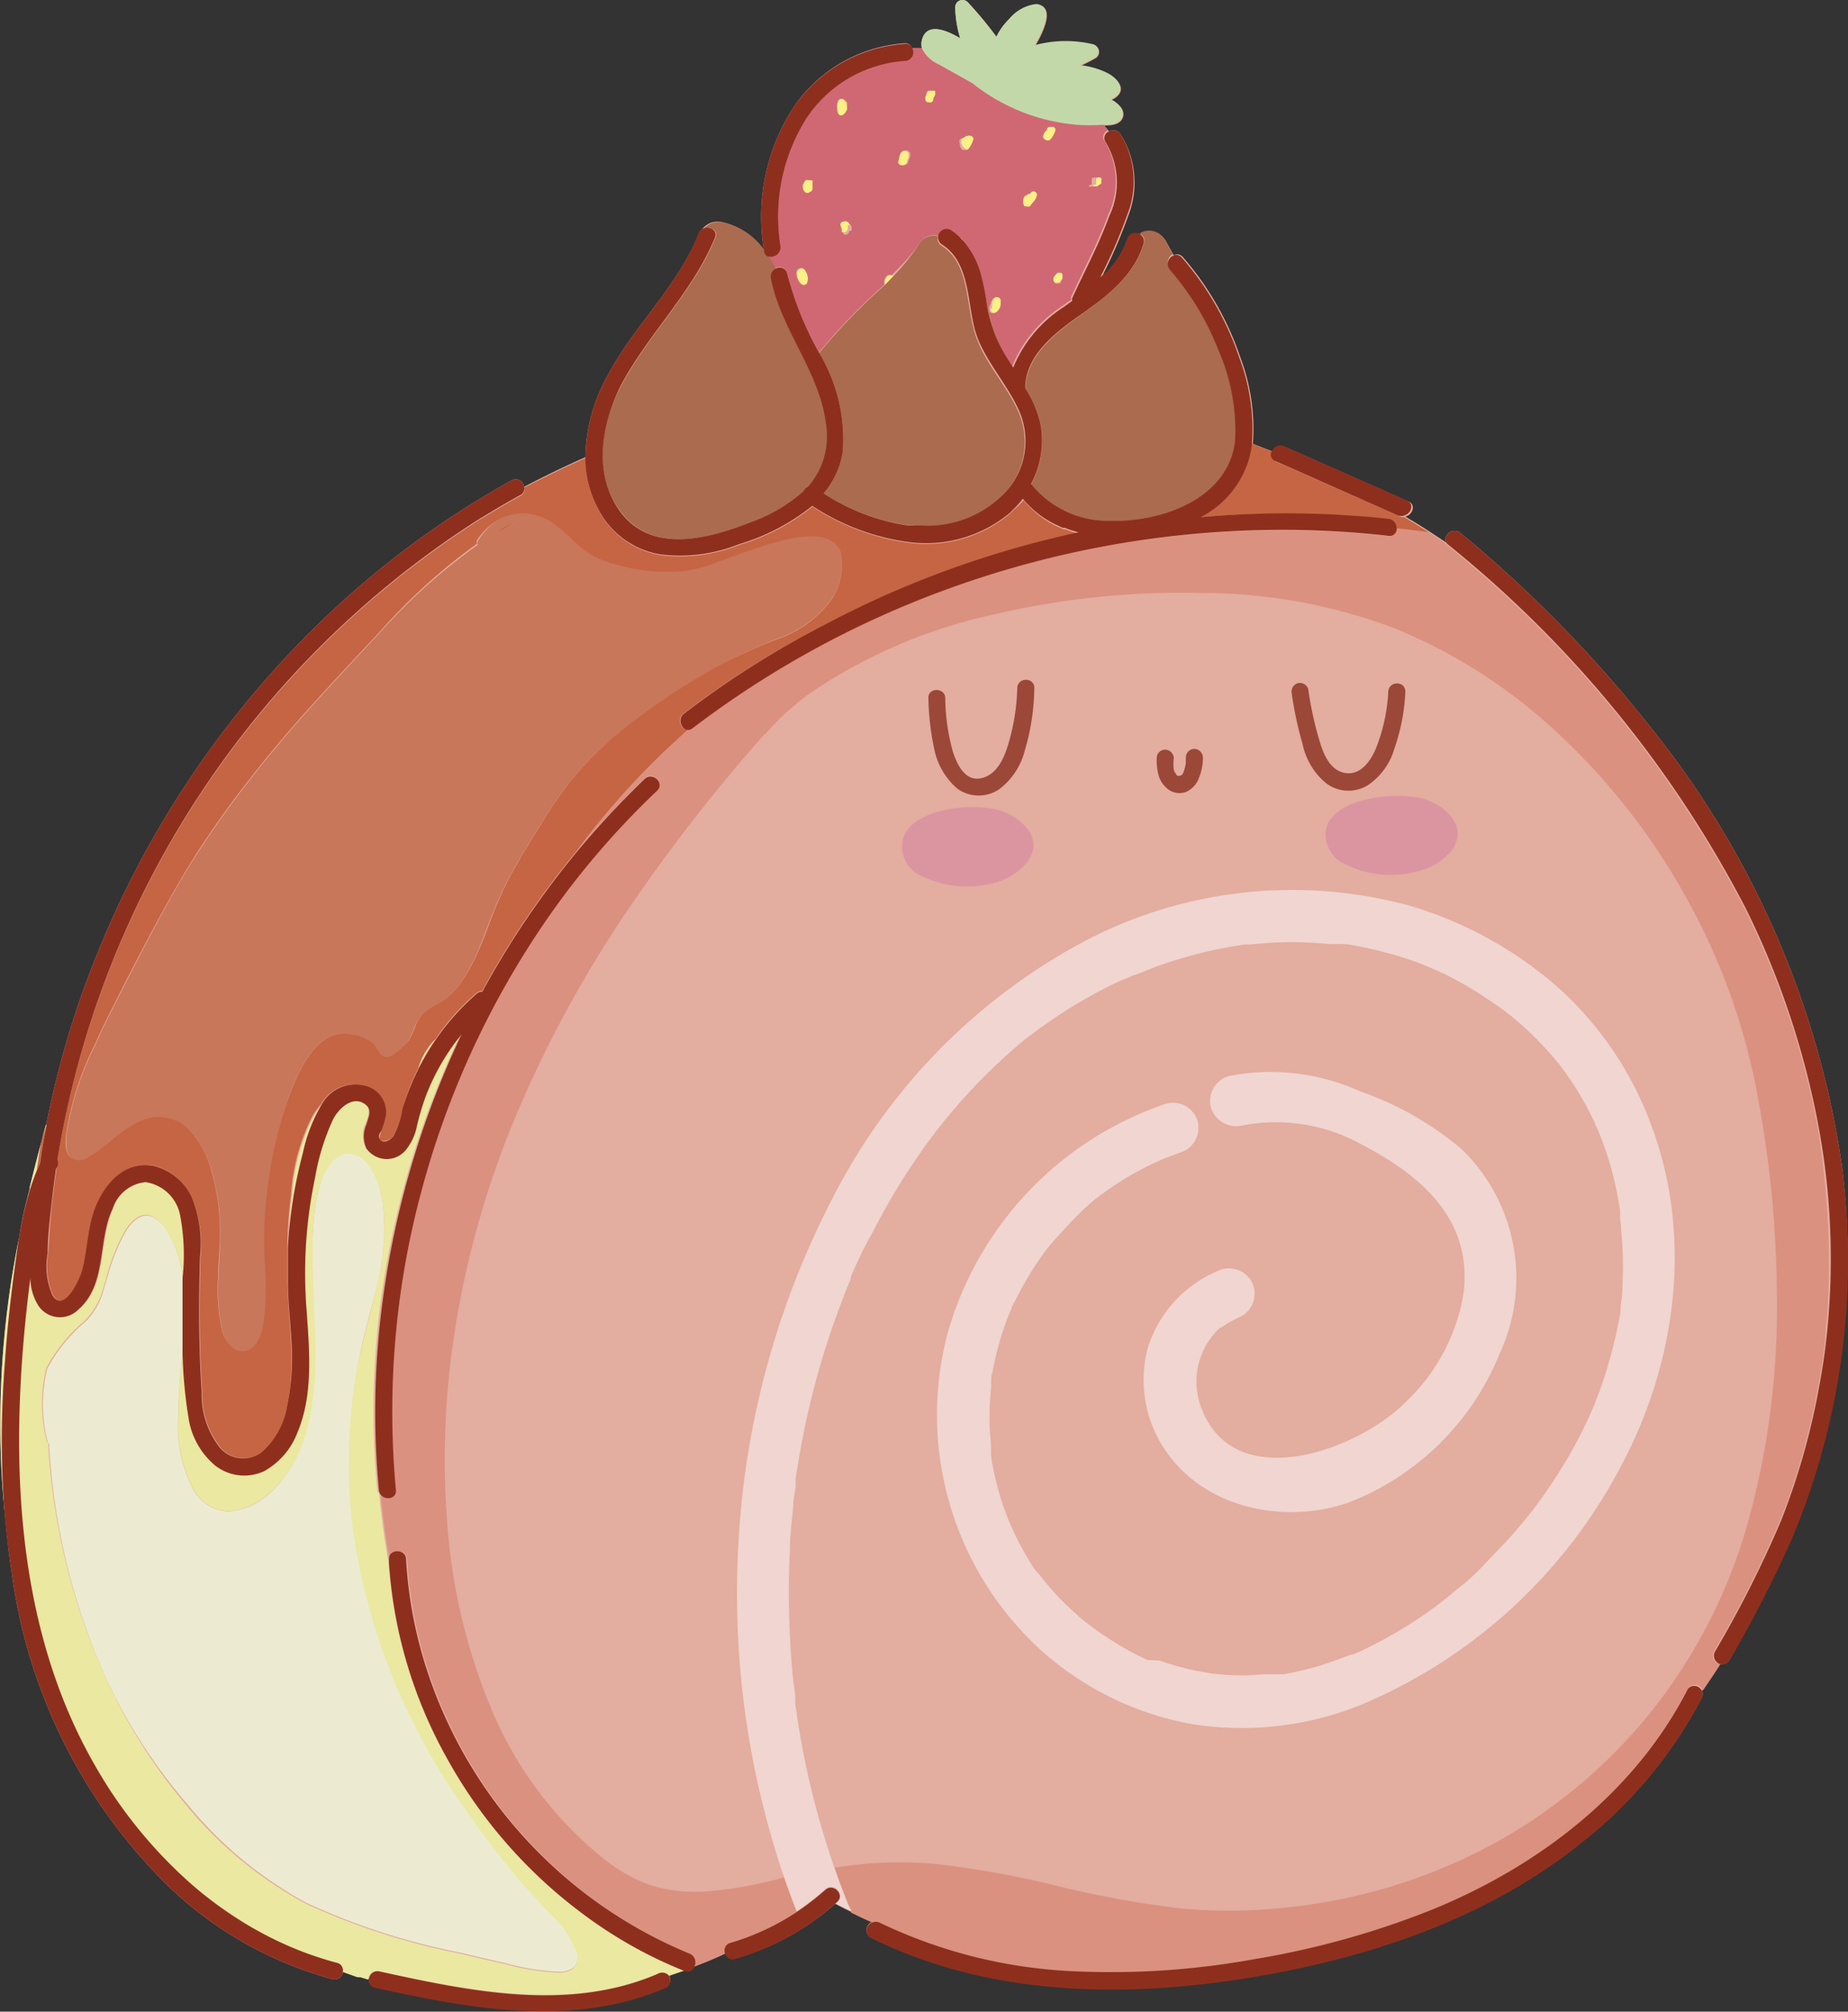 <svg xmlns="http://www.w3.org/2000/svg" viewBox="0 0 96.48 105.03"><rect x="0" y="0" width="96.48" height="105.03" fill="#333333" stroke="none"/><defs><style>.cls-1{fill:#e3ad9f}.cls-2{fill:#d06874}.cls-3{fill:#fbf085}.cls-5{fill:#db9180}.cls-7{fill:#ebe8a1}.cls-9{fill:#c66543}.cls-10{fill:#f0d5d0}.cls-11{fill:#dce4a7}.cls-12{fill:#ab6b4f}.cls-13{fill:#9b4838}.cls-14{fill:#db95a1}.cls-15{fill:#8e2f1e}</style></defs><g id="Capa_2" data-name="Capa 2"><g id="Capa_3" data-name="Capa 3"><path d="M96.18 61a47.31 47.31 0 0 0-10.13-23.18 66.67 66.67 0 0 0-9.81-10c-.39-.33-.94.14-.73.51l-.91-.6c-.36-.23-.71-.45-1.07-.66l-.16-.1c.37-.08.58-.61.16-.79l-6.41-2.83a.48.48 0 0 0-.63.24l-1.08-.42a10.58 10.58 0 0 0-.65-4.5 15.55 15.55 0 0 0-3-5.24.37.37 0 0 0-.48-.1l-.45-.8a.93.93 0 0 0-1.29-.28.44.44 0 0 0-.64.26 4.42 4.42 0 0 1-1.4 2 27.41 27.41 0 0 0 1.41-3.26A4.75 4.75 0 0 0 58.5 7a.46.46 0 0 0-.6-.14l-.25-.31h.15c.32 0 .75-.09.84-.47s-.28-.69-.61-.86a1 1 0 0 0 .25-.15c.57-.45 0-1-.41-1.21a4.16 4.16 0 0 0-1.45-.42c.26-.12.52-.25.78-.4a.38.38 0 0 0-.09-.69 6.21 6.21 0 0 0-3.06.05c.53-.91 1-2.06.09-2.15a2.14 2.14 0 0 0-1.46.75 3.31 3.31 0 0 0-.66.92 20.13 20.13 0 0 0-1.5-1.81.38.38 0 0 0-.65.27A5.83 5.83 0 0 0 50.13 2c-.82-.49-1.77-.81-2 .09a.85.85 0 0 0 0 .42h-.52a.36.36 0 0 0-.39-.25 7.67 7.67 0 0 0-5.82 3.38 10.53 10.53 0 0 0-1.51 7.45 3.53 3.53 0 0 0-2.24-1.5 1 1 0 0 0-1 .39.36.36 0 0 0-.16.2C35.36 15 33.09 17 31.7 19.65a9 9 0 0 0-1.14 4.22c-1.08.48-2.14 1-3.19 1.54a.45.45 0 0 0-.66-.33 47.33 47.33 0 0 0-9 6.47 50 50 0 0 0-7.29 8.35 50.62 50.62 0 0 0-5.29 9.76 48 48 0 0 0-2.7 9c-.08.26-.15.53-.22.79l-.06.2q-.31 1.15-.6 2.34c0 .16-.08.33-.11.5A18.64 18.64 0 0 0 1 64.61a48.24 48.24 0 0 0-.72 14.73q.12 1.38.33 2.76a28.16 28.16 0 0 0 8.26 16.46 19.94 19.94 0 0 0 8.48 4.77.43.43 0 0 0 .55-.42l.78.27h.15l.43.14a.39.39 0 0 0 .31.42c5 1.1 10.32 2.11 15.21 0a.46.46 0 0 0 .16-.61l.82-.28a.35.35 0 0 0 .48-.18c.56-.21 1.12-.44 1.66-.7a.41.41 0 0 0 .52.27 13.34 13.34 0 0 0 5.18-2.84c.27.14.56.29.84.42s.75.36 1.12.52a.44.44 0 0 0-.11.8c5.86 2.92 12.61 3.16 19 2.21s12.89-3 18-7.07a23.37 23.37 0 0 0 6.4-7.65.44.44 0 0 0 0-.37c.31-.45.62-.91.91-1.37a.41.41 0 0 0 .43-.21 67 67 0 0 0 3.21-6.25A37.58 37.58 0 0 0 96.18 61Z" class="cls-1"/><path d="M50.66 7.33h-.01.01zM54.85 7.11l-.01.01h.01v-.01zM55.25 14.74z" class="cls-2"/><path d="M47.25 3.15a6.72 6.72 0 0 0-5.15 3 9.63 9.63 0 0 0-1.35 6.69.5.5 0 0 1-.58.55.17.17 0 0 0 0 .07c.11.18.21.37.3.55a.4.4 0 0 1 .62.26 17.46 17.46 0 0 0 1.67 4.13 30.53 30.53 0 0 1 3.4-3.52v-.06a.22.22 0 0 1 0-.14v-.05a.62.62 0 0 1 .14-.23.2.2 0 0 1 .21 0A10.78 10.78 0 0 0 48 12.71a.88.88 0 0 1 1-.39.42.42 0 0 1 .63-.28 3.14 3.14 0 0 1 .48.39h.06a.18.18 0 0 1 .08.09 4.39 4.39 0 0 1 .94 1.77 13.48 13.48 0 0 1 .35 1.71l.09.34a9.14 9.14 0 0 0 .74 2v.05c.15.25.31.5.47.74A6.84 6.84 0 0 1 55.43 16l.49-.35a.28.28 0 0 1 0-.15c.65-1.41 1.4-2.81 1.93-4.27a4.08 4.08 0 0 0-.17-3.84.38.38 0 0 1 .16-.59l-.25-.31a8.54 8.54 0 0 1-1.43 0 10.07 10.07 0 0 1-5.4-2.16L49 3.35a1.74 1.74 0 0 1-.88-.85h-.52a.45.45 0 0 1-.35.65Zm-5.16 11.64a.2.2 0 0 1-.3 0 .77.77 0 0 1-.21-.57.25.25 0 0 1 .06-.14.25.25 0 0 1 .16-.08.18.18 0 0 1 .17.06l.06.07.06.11a.65.65 0 0 1 0 .55Zm.33-5a.47.47 0 0 1-.07.12h-.05a.19.19 0 0 1-.3 0 .42.42 0 0 1 0-.29.53.53 0 0 1 0-.09.14.14 0 0 1 .09-.11.18.18 0 0 1 .14 0 .15.15 0 0 1 .07 0v.2a.15.15 0 0 1 0 .07.17.17 0 0 1 .12.1Zm1.32-3.89a1 1 0 0 1 0-.6.2.2 0 0 1 .26-.13.21.21 0 0 1 .12.11.11.11 0 0 1 .07 0 .08.08 0 0 1 0 .05.53.53 0 0 1 0 .12.42.42 0 0 1 0 .22.83.83 0 0 1-.07.13.58.58 0 0 1-.12.2.17.17 0 0 1-.17 0 .19.19 0 0 1-.09-.1Zm.61 6.15-.05.12a.27.27 0 0 1-.1.08h-.16a.2.2 0 0 1 0-.09.13.13 0 0 1 0-.06l-.06-.18a.18.18 0 0 1 0-.14.19.19 0 0 1 .11-.09h.08a.17.17 0 0 1 .15 0 .22.22 0 0 1 .14.14s0 .08 0 .13v.08a.59.59 0 0 1-.11.01Zm3.13-3.79a1.87 1.87 0 0 0-.07.22.22.22 0 0 1-.19.14.2.2 0 0 1-.13 0 .17.17 0 0 1-.11-.09.17.17 0 0 1 0-.14l.02-.26a.4.4 0 0 1 .16-.24.25.25 0 0 1 .35.08.41.41 0 0 1-.03.29ZM57 9.44V9.32a.14.14 0 0 1 .08-.05h.1a.16.16 0 0 1 .09.05.22.22 0 0 1 0 .08.16.16 0 0 1 0 .07v.1a.26.26 0 0 1-.13.1l-.08.07h-.23a.16.16 0 0 1 .17-.1.34.34 0 0 1 0-.1v-.1Zm-1.91 5 .06-.09.09-.06a.08.08 0 0 1 .07 0h.07a.26.26 0 0 1 .09.05v.06a.07.07 0 0 1 0 .05.11.11 0 0 1 0 .08v.06l-.11.14v.06a.19.19 0 0 1-.1 0 .18.18 0 0 1-.16 0 .16.16 0 0 1-.09-.12.07.07 0 0 1 0-.05v-.05a.2.2 0 0 1 .05-.09ZM54.5 7a.29.29 0 0 1 .07-.12l.07-.06v-.08a.23.23 0 0 1 .07-.07s.05 0 .07 0h.1a.14.14 0 0 1 .08 0 .16.16 0 0 1 .05.18 1.22 1.22 0 0 1-.1.24 1.13 1.13 0 0 1-.15.21.19.19 0 0 1-.19 0 .21.21 0 0 1-.13-.13.27.27 0 0 1 .06-.17Zm-1.07 3.48a.39.39 0 0 1 .1-.19h.06a.44.44 0 0 1 .11-.09h.07A.18.18 0 0 1 54 10a.22.22 0 0 1 .12.09.25.25 0 0 1 0 .15.79.79 0 0 1-.24.36.61.61 0 0 1-.12.16.2.2 0 0 1-.18 0 .15.15 0 0 1-.09 0 .41.41 0 0 1-.05-.09.54.54 0 0 1-.01-.21Zm-1.7 5.4v-.12l.06-.06a.19.19 0 0 1 .14-.16.2.2 0 0 1 .24.13.76.76 0 0 1 0 .15.19.19 0 0 1 0 .08.4.4 0 0 1-.07.24.52.52 0 0 1-.17.19.19.19 0 0 1-.28-.12v-.08a.25.25 0 0 1 0-.12.51.51 0 0 1 .08-.15Zm-1.42-8.66.08-.08h.07a.25.25 0 0 1 .19 0 .15.15 0 0 1 .11.08.16.16 0 0 1 0 .15 2.44 2.44 0 0 1-.1.24 1.37 1.37 0 0 1-.15.21.15.15 0 0 1-.13 0 .19.19 0 0 1-.14 0 .41.41 0 0 1-.13-.33.18.18 0 0 1 .2-.27Zm-2-2.11.07-.24a.27.27 0 0 1 .09-.12h.16a.17.17 0 0 1 .1 0h.09a.15.15 0 0 1 0 .09.17.17 0 0 1 0 .1.62.62 0 0 1-.1.2s0 .06 0 .09a.17.17 0 0 1-.09.11.19.19 0 0 1-.15 0h-.07a.17.17 0 0 1-.08-.09.24.24 0 0 1 0-.08ZM55.13 14.73h-.06ZM55 6.87v.06ZM55.18 14.75Z" class="cls-2"/><path d="M44 6a.58.58 0 0 0 .14-.13.83.83 0 0 0 .07-.13.42.42 0 0 0 0-.22.53.53 0 0 0 0-.12.08.08 0 0 0 0-.05.11.11 0 0 0-.07 0 .21.21 0 0 0-.14-.18.2.2 0 0 0-.24.13 1 1 0 0 0 0 .6.19.19 0 0 0 .11.12A.17.17 0 0 0 44 6ZM48.41 5.33h.07a.19.19 0 0 0 .15 0 .17.17 0 0 0 .09-.11s0-.06 0-.09a.62.62 0 0 0 .1-.2.17.17 0 0 0 0-.1.15.15 0 0 0 0-.09h-.09a.17.17 0 0 0-.1 0h-.16a.27.27 0 0 0-.09.12l-.07.24a.24.24 0 0 0 0 .08.17.17 0 0 0 .1.15ZM50.42 7.78a.15.15 0 0 0 .13 0 1.37 1.37 0 0 0 .15-.21 2.44 2.44 0 0 0 .1-.24.16.16 0 0 0 0-.15.15.15 0 0 0-.11-.08.25.25 0 0 0-.19 0h-.07l-.08.08a.18.18 0 0 0-.16.18.41.41 0 0 0 .13.33.19.19 0 0 0 .1.09Zm.24-.45ZM54.62 7.31a.19.19 0 0 0 .19 0 1.13 1.13 0 0 0 .19-.26 1.22 1.22 0 0 0 .1-.24.16.16 0 0 0-.1-.18.14.14 0 0 0-.08 0h-.17a.23.23 0 0 0-.07.07v.08l-.07.06a.29.29 0 0 0-.11.16.27.27 0 0 0 0 .2.21.21 0 0 0 .12.11Zm.38-.47v.06-.06Zm-.16.27ZM57.06 9.73h.23l.08-.07a.26.26 0 0 0 .13-.1s0 0 0-.05v-.05a.16.16 0 0 0 0-.07.22.22 0 0 0 0-.08.16.16 0 0 0-.09-.05h-.1a.14.14 0 0 0-.08.05V9.53a.34.34 0 0 0 0 .1.16.16 0 0 0-.17.1ZM53.49 10.77a.15.15 0 0 0 .09 0 .2.2 0 0 0 .18 0 .61.61 0 0 0 .12-.16.79.79 0 0 0 .24-.36.25.25 0 0 0 0-.15.22.22 0 0 0-.12-.1.18.18 0 0 0-.21.12h-.09a.44.44 0 0 0-.11.09h-.06a.39.39 0 0 0-.1.19.54.54 0 0 0 0 .22.41.41 0 0 0 .06.15ZM47.13 7.89a.4.4 0 0 0-.16.24l-.06.26a.17.17 0 0 0 0 .14.17.17 0 0 0 .11.09.2.2 0 0 0 .13 0 .22.22 0 0 0 .19-.14 1.87 1.87 0 0 1 .07-.22.41.41 0 0 0 0-.29.25.25 0 0 0-.28-.08ZM42.42 9.62v-.2a.15.15 0 0 0-.07 0 .18.18 0 0 0-.14 0 .14.14 0 0 0-.21.08.53.53 0 0 0-.08.15.42.42 0 0 0 .08.35.19.19 0 0 0 .3 0h.05a.47.47 0 0 0 .07-.12.17.17 0 0 0 0-.07.15.15 0 0 0 0-.07ZM44.35 11.71a.22.22 0 0 0-.14-.14.17.17 0 0 0-.15 0H44a.19.19 0 0 0-.11.09.18.18 0 0 0 0 .14l.06.18a.13.13 0 0 0 0 .06.2.2 0 0 0 0 .09h.16a.27.27 0 0 0 .1-.08l.05-.12a.59.59 0 0 0 0-.13v-.08c.1.07.1.03.09-.01ZM50.18 12.45h-.06l.15.15a.18.18 0 0 0-.09-.15ZM55 14.52v.05a.07.07 0 0 0 0 .05.16.16 0 0 0 .09.12.18.18 0 0 0 .16 0 .19.19 0 0 0 .1 0v-.06l.11-.14v-.06a.11.11 0 0 0 0-.08.07.07 0 0 0 0-.05v-.06a.26.26 0 0 0-.09-.05h-.07a.08.08 0 0 0-.07 0l-.09.06-.06.09a.2.2 0 0 0-.08.13Zm.24.22Zm-.07 0Zm0 0ZM51.72 16.11v.08a.19.19 0 0 0 .28.12.52.52 0 0 0 .17-.19.4.4 0 0 0 .07-.24.19.19 0 0 0 0-.08.76.76 0 0 0 0-.15.2.2 0 0 0-.24-.13.19.19 0 0 0-.14.16l-.06.06v.12a.51.51 0 0 0 0 .13.25.25 0 0 0 0 .12ZM46.57 14.39a.2.2 0 0 0-.21 0 .62.62 0 0 0-.14.23v.05a.22.22 0 0 0 0 .14v.06l.46-.48s-.09.01-.11 0ZM42.05 14.15l-.05-.07a.18.18 0 0 0-.17-.06.25.25 0 0 0-.16.08.25.25 0 0 0-.06.14.77.77 0 0 0 .21.57.2.2 0 0 0 .3 0 .65.65 0 0 0 0-.53Z" class="cls-3"/><path d="m49 3.35 1.78 1a10.07 10.07 0 0 0 5.4 2.16 8.54 8.54 0 0 0 1.43 0h.15c.32 0 .75-.09.84-.47s-.28-.69-.61-.86a1 1 0 0 0 .25-.15c.57-.45 0-1-.41-1.21a4.16 4.16 0 0 0-1.45-.42c.26-.12.52-.25.78-.4a.38.38 0 0 0-.09-.69 6.21 6.21 0 0 0-3.06.05c.53-.91 1-2.06.09-2.15a2.14 2.14 0 0 0-1.42.79 3.31 3.31 0 0 0-.66.92 20.13 20.13 0 0 0-1.5-1.81.38.38 0 0 0-.65.27A5.83 5.83 0 0 0 50.13 2c-.82-.49-1.77-.81-2 .09a.85.85 0 0 0 0 .42 1.74 1.74 0 0 0 .87.84Z" style="fill:#c3d8a8"/><path d="M61.38 40.37c.05.07.02.02 0 0Z" class="cls-1"/><path d="M38.55 80.56a44.23 44.23 0 0 1 4.9-18A31.28 31.28 0 0 1 55.94 49.5a23.3 23.3 0 0 1 17.68-2.2 20.63 20.63 0 0 1 7.56 4.13 18 18 0 0 1 5 7.29c2.23 5.92 1.27 12.6-1.7 18.07a27.19 27.19 0 0 1-13.4 12.26 16.58 16.58 0 0 1-8.95 1 16.1 16.1 0 0 1-7.7-3.73 16.62 16.62 0 0 1-5-16.65 17.75 17.75 0 0 1 11.42-12 1.34 1.34 0 0 1 1.64.93 1.35 1.35 0 0 1-.93 1.63l-.87.33-.25.11-.41.19a15.58 15.58 0 0 0-1.64.92c-.28.18-.55.36-.82.56l-.22.16-.09.07-.08.06-.22.18A16.48 16.48 0 0 0 55.64 64c-.23.24-.46.49-.67.74s-.22.25-.32.38l-.1.13-.06.09a14.49 14.49 0 0 0-1 1.56c-.18.31-.34.62-.5.93-.06.13-.13.27-.18.4l-.11.23a15.42 15.42 0 0 0-.65 2c-.09.35-.17.71-.23 1.07 0 .14 0 .3-.07.45a3 3 0 0 0 0 .33 15 15 0 0 0-.08 2.12c0 .36 0 .72.07 1.08v.24a.61.61 0 0 1 0 .15l.06.4a18 18 0 0 0 .5 2 11.612 11.612 0 0 0 .44 1.16l.06.14c.06.14.13.29.2.43a15 15 0 0 0 1 1.78l.33.46.16.2c.19.24.39.46.59.68a16.55 16.55 0 0 0 1.43 1.35l.27.21.4.3c.24.17.5.34.75.5a15.12 15.12 0 0 0 1.78.94l.18.08h.08l.47.18c.28.1.57.19.85.27s.65.18 1 .25l.5.09.35.06a12.89 12.89 0 0 0 1.86.1c.38 0 .77 0 1.14-.06h.78A15.9 15.9 0 0 0 69 87c.34-.11.68-.22 1-.35l.51-.19h.08l.15-.06a22.61 22.61 0 0 0 3.71-2.11l.5-.36.25-.19c.26-.21.52-.41.77-.63.55-.45 1.07-.94 1.57-1.43s1-1 1.46-1.56c.26-.29.51-.59.75-.89l.26-.33.2-.27A26 26 0 0 0 82.45 75c.17-.32.33-.65.48-1 .08-.17.15-.34.22-.5 0-.09.08-.19.11-.28a19.57 19.57 0 0 0 .68-2c.21-.7.38-1.42.52-2.14 0-.2.07-.41.1-.61a.59.59 0 0 0 0-.13c0-.33.07-.66.1-1a20.88 20.88 0 0 0 0-2.24c0-.37 0-.74-.07-1.11 0-.16 0-.33-.05-.49a.2.2 0 0 1 0-.07v-.19a20.61 20.61 0 0 0-.41-2.24c-.1-.35-.21-.71-.33-1.06-.06-.15-.11-.3-.17-.46l-.09-.23-.07-.25c0-.05-.07-.18-.08-.19s-.07-.15-.1-.23l-.24-.5c-.16-.31-.33-.62-.5-.92s-.37-.6-.57-.9l-.25-.36-.17-.23-.07-.09-.1-.13-.18-.21c-.09-.12-.19-.23-.29-.34s-.43-.47-.65-.7a18 18 0 0 0-1.45-1.31l-.19-.15-.07-.05-.41-.3-.75-.5a19.31 19.31 0 0 0-1.72-1c-.3-.15-.6-.29-.91-.42l-.26-.11-.42-.17a19.7 19.7 0 0 0-1.94-.6c-.62-.16-1.25-.29-1.88-.39h-.72l-1-.07a18 18 0 0 0-2.08 0l-1.16.09h-.24l-.54.09a23 23 0 0 0-4.16 1.1l-1 .4h-.06L59 51l-.51.23c-.65.31-1.29.65-1.91 1s-1.24.75-1.83 1.17c-.31.21-.6.43-.9.65l-.2.15-.38.31a30.66 30.66 0 0 0-3.06 3c-.24.28-.48.55-.71.83l-.35.43-.15.19-.08.1c0 .06-.14.18-.15.21l-.15.19c-.11.15-.21.3-.32.44l-.55.8a34 34 0 0 0-2.16 3.68c-.34.65-.65 1.31-1 2l-.12.29v.09a1.61 1.61 0 0 1-.09.21l-.09.22c-.12.3-.24.61-.35.91a42.68 42.68 0 0 0-2.27 8.61c0 .18 0 .37-.08.56v.24a.46.46 0 0 0 0 .1c0 .36-.09.72-.13 1.07-.07.74-.13 1.49-.17 2.23a44 44 0 0 0 0 4.45c0 .74.08 1.48.16 2.22 0 .38.08.76.12 1.14v.25a.15.15 0 0 1 0 .06c0 .17 0 .34.08.5a44.52 44.52 0 0 0 .84 4.47c.31 1.19.66 2.36 1.06 3.52a20.45 20.45 0 0 1 5.3-.2 50 50 0 0 1 6.42 1.17 52.64 52.64 0 0 0 6.36 1.15 27.53 27.53 0 0 0 5.88-.09 28.87 28.87 0 0 0 10.36-3.24 27.45 27.45 0 0 0 8.36-7 28 28 0 0 0 5-9.8 41.68 41.68 0 0 0 1.52-11.38 58.25 58.25 0 0 0-1.06-11.18 33.71 33.71 0 0 0-3.63-10 34.31 34.31 0 0 0-6.59-8.52 27.79 27.79 0 0 0-8.9-5.71 28.68 28.68 0 0 0-10-1.76 42.78 42.78 0 0 0-10.7 1.12 27.28 27.28 0 0 0-9.55 4.08A13 13 0 0 0 40 38.28l-.09.06a90.1 90.1 0 0 0-7.4 9.57 62 62 0 0 0-5.64 10.53 48.36 48.36 0 0 0-3.13 11.19 43.07 43.07 0 0 0-.37 9.89 31 31 0 0 0 2.31 9.71A19.82 19.82 0 0 0 31.46 97 8.46 8.46 0 0 0 34 98.44a8.08 8.08 0 0 0 2.72.35 21.42 21.42 0 0 0 4.21-.79 45.93 45.93 0 0 1-2.38-17.44Zm25.6-24.37a11.35 11.35 0 0 1 6.91.82 16.54 16.54 0 0 1 5.25 3 9.36 9.36 0 0 1 2.07 10.47 13.92 13.92 0 0 1-7.91 7.78c-3.43 1.22-7.75.31-9.71-3a6.5 6.5 0 0 1-.76-5.01 6.43 6.43 0 0 1 3.58-4 1.37 1.37 0 0 1 1.82.48 1.35 1.35 0 0 1-.47 1.83 7.25 7.25 0 0 0-1.09.61h-.05a3.82 3.82 0 0 0-1.06 4c1.61 4.82 8.25 2.43 10.76-.13a10.06 10.06 0 0 0 3-5.66c.47-3.86-2.21-6.14-5.31-7.76a9.25 9.25 0 0 0-6.24-1 1.37 1.37 0 0 1-1.64-.93 1.35 1.35 0 0 1 .85-1.5Zm0 19-.15-.11Zm-1.35-1.7Zm13-30.77c.9 1.25-.37 2.34-1.41 2.7A5.37 5.37 0 0 1 70 45a1.69 1.69 0 0 1-.7-1.84c.48-1.56 3.57-1.86 4.92-1.49a3 3 0 0 1 1.53 1.05Zm-8-7a.46.46 0 0 1 .55.31 18 18 0 0 0 .62 2.8c.2.66.6 1.52 1.4 1.59s1.35-.82 1.59-1.49a9.36 9.36 0 0 0 .57-2.77c0-.57.92-.57.89 0a10.36 10.36 0 0 1-.58 3 3.44 3.44 0 0 1-1.4 1.9 1.94 1.94 0 0 1-2.16-.12A3.63 3.63 0 0 1 68 38.83a19.14 19.14 0 0 1-.56-2.58.47.47 0 0 1 .34-.55Zm-7 3.41a.46.46 0 0 1 .45.44 2.32 2.32 0 0 0 0 .59.61.61 0 0 0 .19.33.19.19 0 0 0 .13 0c.08 0 .13-.09.17-.15a1.94 1.94 0 0 0 .14-.51v-.29a.45.45 0 0 1 .44-.45.46.46 0 0 1 .45.45 2.72 2.72 0 0 1-.2 1.05 1.27 1.27 0 0 1-.71.76 1 1 0 0 1-.89-.14 1.41 1.41 0 0 1-.58-.76 3.1 3.1 0 0 1-.1-.91.44.44 0 0 1 .5-.43Zm-11.47-2.69a10.71 10.71 0 0 0 .39 2.77c.2.63.62 1.56 1.44 1.42s1.22-1 1.44-1.72a11.2 11.2 0 0 0 .49-3c0-.57.91-.57.89 0a11.88 11.88 0 0 1-.51 3.19 3.66 3.66 0 0 1-1.31 2 1.91 1.91 0 0 1-2.19 0 3.66 3.66 0 0 1-1.22-2.12 13.68 13.68 0 0 1-.3-2.63c-.03-.48.86-.47.88.09Zm-2.18 7.32c.48-1.56 3.57-1.86 4.92-1.49a3 3 0 0 1 1.58 1c.9 1.25-.37 2.34-1.41 2.71a5.41 5.41 0 0 1-4.39-.39 1.69 1.69 0 0 1-.7-1.83Z" class="cls-1"/><path d="m18.83 103.23.43.14ZM89.48 86.23a59 59 0 0 0 3.45-6.83 36.73 36.73 0 0 0 2-7.05c.15-.78.27-1.57.36-2.36 0-.52.09-1 .12-1.55a43.38 43.38 0 0 0-.54-9.72 43.72 43.72 0 0 0-3.77-11.25 59.67 59.67 0 0 0-15.54-19 .26.26 0 0 1-.1-.11c-.66-.44-1.32-.87-2-1.27l1.09.67q-.84-.12-1.71-.21a.37.37 0 0 1-.41.45 49.3 49.3 0 0 0-8.5-.23 51.23 51.23 0 0 0-14.69 3.06A50.33 50.33 0 0 0 36.13 38a.41.41 0 0 1-.19.09c-.37.31-.73.64-1.08 1a41.09 41.09 0 0 0-4.79 5.41 47.1 47.1 0 0 1 3.6-3.87c.42-.39 1 .24.63.63A42.81 42.81 0 0 0 28.55 48 45.74 45.74 0 0 0 22 62.2a44.33 44.33 0 0 0-1.34 15.55c0 .47-.53.55-.78.27.05.59.12 1.17.2 1.76s.18 1.22.29 1.83v-.19c0-.58.86-.57.89 0a22.83 22.83 0 0 0 1.07 5.72A24.11 24.11 0 0 0 36 102a.49.49 0 0 1 .24.68c.56-.21 1.12-.44 1.66-.7a.42.42 0 0 1 .29-.58 12.84 12.84 0 0 0 3.44-1.6c-.1-.24-.19-.48-.28-.73s-.26-.7-.38-1.06a21.42 21.42 0 0 1-4.19.75 8.08 8.08 0 0 1-2.78-.32A8.46 8.46 0 0 1 31.46 97a19.82 19.82 0 0 1-5.8-7.75 31 31 0 0 1-2.31-9.71 43.07 43.07 0 0 1 .37-9.89 48.36 48.36 0 0 1 3.13-11.19 62 62 0 0 1 5.64-10.53 90.1 90.1 0 0 1 7.4-9.57l.09-.06a13 13 0 0 1 2.36-2.14 27.28 27.28 0 0 1 9.55-4.08 42.78 42.78 0 0 1 10.7-1.12 28.68 28.68 0 0 1 10 1.76 27.79 27.79 0 0 1 8.9 5.71 34.31 34.31 0 0 1 6.59 8.52 33.71 33.71 0 0 1 3.63 10 58.25 58.25 0 0 1 1.06 11.18 41.68 41.68 0 0 1-1.52 11.38 28 28 0 0 1-5 9.8 27.45 27.45 0 0 1-8.36 7 28.87 28.87 0 0 1-10.36 3.24 27.53 27.53 0 0 1-5.88.09 52.64 52.64 0 0 1-6.36-1.15 50 50 0 0 0-6.42-1.17 20.45 20.45 0 0 0-5.3.2c.09.24.17.49.26.73s.27.72.41 1.07c.06.16.13.32.19.47v.07c.37.18.75.36 1.12.52a.45.45 0 0 1 .34 0 26 26 0 0 0 10.17 2.55 41.7 41.7 0 0 0 9.46-.64 44.39 44.39 0 0 0 9.34-2.62c5.51-2.27 10.5-6.1 13.25-11.48a.43.43 0 0 1 .79.08c.31-.45.62-.91.91-1.37a.46.46 0 0 1-.33-.67ZM2.43 58.68c-.08.26-.15.53-.22.79.07-.26.14-.53.22-.79ZM30.56 23.88c-1.08.48-2.14 1-3.19 1.54a44.47 44.47 0 0 1 3.19-1.54ZM35.72 102.89l-.82.28.82-.28ZM66.44 23.57l-1.08-.42ZM17.9 102.91l.78.27-.78-.28ZM13.93 101.06c-.54-.31-1.07-.63-1.58-1 .51.34 1 .66 1.57 1ZM73.48 27.05l-.16-.1ZM9.83 98.21 9.58 98Z" class="cls-5"/><path d="M9.55 66.85a.49.49 0 0 0 0-.12c0-.24-.07-.47-.12-.71a6.05 6.05 0 0 0-.63-1.64 2 2 0 0 0-.8-.83c-.63-.29-1.14.27-1.44.76a10.12 10.12 0 0 0-.92 2.26c-.1.32-.19.64-.29 1A3.75 3.75 0 0 1 4.47 69a8.31 8.31 0 0 0-2 2.46 7.8 7.8 0 0 0 0 3.75.26.26 0 0 0 .09.18A34.47 34.47 0 0 0 5.57 87.7a28.47 28.47 0 0 0 4.19 6.47A20.91 20.91 0 0 0 16 99.35a35.38 35.38 0 0 0 8 2.59c.81.2 1.63.38 2.45.57a11.79 11.79 0 0 0 2.7.43 1.16 1.16 0 0 0 .79-.21.8.8 0 0 0 .19-.82 5.45 5.45 0 0 0-1.47-2.12c-.6-.65-1.24-1.26-1.8-2a48.18 48.18 0 0 1-2.53-3.35 33.17 33.17 0 0 1-5.9-14.72 28.81 28.81 0 0 1 .22-8.24c.24-1.43.64-2.81 1-4.22a12 12 0 0 0 .35-4.33c-.13-.9-.47-2.41-1.53-2.67s-1.52.81-1.75 1.54a9.54 9.54 0 0 0-.36 2.2 23.83 23.83 0 0 0-.05 2.39c0 1.6.17 3.2.13 4.8-.06 2.44-.5 5.21-2.47 6.86a3.31 3.31 0 0 1-2.1.86 2.19 2.19 0 0 1-1.81-1.2 7.08 7.08 0 0 1-.76-3.59c0-1.38.16-2.74.27-4.11-.03-1.01-.04-2.11-.02-3.16Z" style="fill:#ecebd1"/><path d="M4.17 66.65a.77.77 0 0 0 .06-.15 7.32 7.32 0 0 0 .21-.9c0 .14-.06.27-.1.4s-.1.43-.17.65ZM15.25 62.4a22.33 22.33 0 0 0-.19 2.84 17.8 17.8 0 0 1 .15-1.78 23.91 23.91 0 0 1 .63-3.25 8.3 8.3 0 0 1 1-2.57 3.9 3.9 0 0 0-.46.63 10.54 10.54 0 0 0-1.13 4.13ZM.26 71.1c.12-1.81.33-3.62.58-5.42.05-.36.1-.72.16-1.07a48.24 48.24 0 0 0-.72 14.73 51.52 51.52 0 0 1-.02-8.24ZM21.83 55.8a12.06 12.06 0 0 1 .92-1.56 3.55 3.55 0 0 0-.75 1.13ZM2.41 58.78a.36.36 0 0 1 0-.1c-.08.26-.15.53-.22.79l-.06.2c.1-.3.19-.59.28-.89ZM1.92 61.1c.07-.48.14-1 .23-1.43q-.31 1.15-.6 2.34c0 .16-.08.33-.11.5a11.7 11.7 0 0 1 .48-1.41Z" class="cls-7"/><path d="M19.81 102.93c4.72 1 9.88 2.09 14.52.13a.46.46 0 0 1 .57.11l.82-.28a23.24 23.24 0 0 1-5.33-3 25.42 25.42 0 0 1-7.1-8.16 24.13 24.13 0 0 1-3-10.14c-.11-.61-.21-1.22-.29-1.83s-.15-1.17-.2-1.76a.47.47 0 0 1-.11-.27 43.67 43.67 0 0 1 .09-9A46.89 46.89 0 0 1 24.05 54c-.18.23-.36.45-.52.69a11.55 11.55 0 0 0-1.39 2.65 14.59 14.59 0 0 0-.42 1.43 2.84 2.84 0 0 1-.59 1.23 1.29 1.29 0 0 1-2.05-.09 1.52 1.52 0 0 1 0-1.25c.11-.31.32-.71 0-1-.66-.58-1.42.13-1.73.71a12 12 0 0 0-.95 3.06 24.29 24.29 0 0 0-.4 6.89c.15 2.15.37 4.43-.48 6.47a3.87 3.87 0 0 1-1.73 2 2.46 2.46 0 0 1-2.55-.29 4 4 0 0 1-1.4-2.5 23.7 23.7 0 0 1-.26-3.46V70c-.11 1.37-.28 2.73-.27 4.11a7.08 7.08 0 0 0 .76 3.59 2.19 2.19 0 0 0 1.81 1.2A3.31 3.31 0 0 0 14 78c2-1.65 2.41-4.42 2.47-6.86 0-1.6-.09-3.2-.13-4.8a23.83 23.83 0 0 1 .02-2.34 9.54 9.54 0 0 1 .36-2.19c.23-.73.82-1.77 1.75-1.54S19.87 62 20 62.93a12 12 0 0 1-.37 4.38c-.33 1.41-.73 2.79-1 4.22a28.81 28.81 0 0 0-.22 8.24 33.17 33.17 0 0 0 5.9 14.72 48.18 48.18 0 0 0 2.53 3.35c.56.69 1.2 1.3 1.8 2a5.45 5.45 0 0 1 1.47 2.12.8.8 0 0 1-.19.82 1.16 1.16 0 0 1-.79.21 11.79 11.79 0 0 1-2.7-.43c-.82-.19-1.64-.37-2.45-.57a35.38 35.38 0 0 1-8-2.59 20.91 20.91 0 0 1-6.28-5.18 28.47 28.47 0 0 1-4.13-6.52 34.47 34.47 0 0 1-3.06-12.35.26.26 0 0 1-.09-.18 7.8 7.8 0 0 1 0-3.75 8.31 8.31 0 0 1 2-2.46 3.75 3.75 0 0 0 .89-1.43c.1-.32.19-.64.29-1a10.12 10.12 0 0 1 .92-2.26c.3-.49.81-1.05 1.44-.76a2 2 0 0 1 .8.83A6.05 6.05 0 0 1 9.44 66c.05.24.09.47.12.71a11 11 0 0 0-.13-3.3 2.16 2.16 0 0 0-1.8-1.71 2 2 0 0 0-1.72 1.39c-.77 1.67-.28 4-1.8 5.27a1.35 1.35 0 0 1-2.11-.2 2.78 2.78 0 0 1-.44-1.46c-.25 2-.44 3.93-.53 5.91-.31 6.63.48 13.53 3.8 19.4a24.2 24.2 0 0 0 4.72 6l.25.22a24.25 24.25 0 0 0 2.52 1.88c.51.34 1 .66 1.58 1a18 18 0 0 0 3.66 1.42.39.39 0 0 1 .31.42l.78.28h.15l.43.13a.45.45 0 0 1 .58-.43Z" class="cls-7"/><path d="M40.64 33.33a5.83 5.83 0 0 0 2.74-2 3.26 3.26 0 0 0 .5-2.53c-.51-1.43-2.77-.7-3.77-.39s-1.71.58-2.57.89a7.34 7.34 0 0 1-1.93.51 9.7 9.7 0 0 1-4.4-.68c-1.19-.53-1.87-1.83-3.13-2.22a2.57 2.57 0 0 0-1.77.07 3.16 3.16 0 0 0-1.37 1.29.24.24 0 0 0 0 .18A30.55 30.55 0 0 0 19.86 33c-2.28 2.45-4.61 4.88-6.66 7.52a51.19 51.19 0 0 0-3 4.2c-1 1.55-1.85 3.18-2.71 4.8-.43.83-.86 1.66-1.28 2.49s-.84 1.63-1.2 2.48a15.64 15.64 0 0 0-1.54 4.78c0 .37-.08.93.24 1.2a.77.77 0 0 0 .88 0c.9-.48 1.57-1.3 2.49-1.77a2.32 2.32 0 0 1 2.6.1 4.86 4.86 0 0 1 1.4 2.47 11.14 11.14 0 0 1 .43 3.09c0 .75-.08 1.51-.1 2.26a9.66 9.66 0 0 0 .21 2.89c.17.61.63 1.32 1.37 1s.78-1.26.84-1.9a15.67 15.67 0 0 0 0-2.74 20.13 20.13 0 0 1 .19-4 20.33 20.33 0 0 1 1.4-5.49c.51-1.14 1.44-2.71 2.93-2.38a2.31 2.31 0 0 1 1.09.55c.2.2.32.63.62.7a.57.57 0 0 0 .46-.16 3.67 3.67 0 0 0 .72-.64 3.73 3.73 0 0 0 .4-.83 1.82 1.82 0 0 1 .63-.82c.27-.2.59-.32.87-.52a3.23 3.23 0 0 0 .72-.71 8.53 8.53 0 0 0 1.06-1.86c.29-.67.53-1.35.8-2a17 17 0 0 1 1-2.15c.44-.79.9-1.55 1.38-2.31a24.78 24.78 0 0 1 1.52-2.26 19.83 19.83 0 0 1 3.53-3.38 39 39 0 0 1 4.06-2.68 29.43 29.43 0 0 1 3.43-1.6Zm-14.75-5.48a1.93 1.93 0 0 1 1-.54c-.32.16-.66.35-1 .54Z" style="fill:#c8775a"/><path d="M25.89 27.85c.34-.19.68-.38 1-.55a1.93 1.93 0 0 0-1 .55ZM47.41 27.42h.68l-.39-.07ZM1.92 61.1l.15-.34.06-.43c.08-.52.18-1 .28-1.55-.09.3-.18.59-.26.89-.09.47-.15.95-.23 1.43ZM73 26.92l-6.41-2.83a.35.35 0 0 1-.18-.52l-1.08-.42a4.87 4.87 0 0 1-.2.92A5.07 5.07 0 0 1 62.7 27a50 50 0 0 1 9.78.14.47.47 0 0 1 .41.44q.87.09 1.71.21l-1.09-.67-.19-.12a.5.5 0 0 1-.32-.08Z" class="cls-9"/><path d="M35.68 37.26A49 49 0 0 1 43 32.64a51.9 51.9 0 0 1 13.35-4.77 5.5 5.5 0 0 1-.72-.23h-.09l-.12-.05-.17-.08a5 5 0 0 1-1.81-1.39 3.41 3.41 0 0 1-.47.46l-.24.24a6.85 6.85 0 0 1-5.13 1.54 12 12 0 0 1-5.18-1.91 11.21 11.21 0 0 1-3.82 2 8.3 8.3 0 0 1-4.15.53 4.47 4.47 0 0 1-3-2 5.7 5.7 0 0 1-.88-3.06c-1.08.47-2.14 1-3.19 1.53a.4.4 0 0 1-.21.44c-.78.43-1.54.88-2.3 1.35A49 49 0 0 0 3 60.54a.44.44 0 0 1 0 .37.37.37 0 0 1-.05.11c-.08.58-.16 1.16-.22 1.74-.1.88-.16 1.77-.21 2.66a3.74 3.74 0 0 0 .26 2.22c.52.79 1.19-.41 1.42-1 .07-.22.12-.45.17-.65s.07-.26.1-.4c.11-.6.17-1.22.31-1.82.36-1.54 1.54-3.3 3.35-2.89a3 3 0 0 1 1.87 1.6 6.43 6.43 0 0 1 .47 3.16c-.07 2.34-.07 4.68.09 7a4.49 4.49 0 0 0 .93 2.91 1.6 1.6 0 0 0 2.23.24A4.14 4.14 0 0 0 15 73.34a12 12 0 0 0 .19-3.22c-.05-1.07-.16-2.14-.19-3.21v-1.67a22.33 22.33 0 0 1 .19-2.84 10.54 10.54 0 0 1 1.12-4.13 3.9 3.9 0 0 1 .46-.63l.06-.1a2 2 0 0 1 2.17-.87 1.42 1.42 0 0 1 1.13 1.62 4.6 4.6 0 0 1-.22.72c0 .12-.16.38-.06.51s.54 0 .67-.18a4.32 4.32 0 0 0 .48-1.42 13.67 13.67 0 0 1 .47-1.36c.11-.26.23-.51.35-.76l.15-.43a3.55 3.55 0 0 1 .77-1.13 12.08 12.08 0 0 1 2.13-2.39.4.4 0 0 1 .3-.11 45.6 45.6 0 0 1 4.89-7.25 41.09 41.09 0 0 1 4.79-5.41c.35-.33.71-.66 1.08-1-.36.08-.63-.53-.25-.82Zm-2.48.29a19.83 19.83 0 0 0-3.53 3.38 24.78 24.78 0 0 0-1.52 2.26c-.48.76-.94 1.52-1.38 2.31a17 17 0 0 0-1 2.15c-.27.68-.51 1.36-.8 2a8.53 8.53 0 0 1-1.06 1.86 3.23 3.23 0 0 1-.72.71c-.28.2-.6.32-.87.52a1.82 1.82 0 0 0-.63.82 3.73 3.73 0 0 1-.4.83 3.67 3.67 0 0 1-.72.64.57.57 0 0 1-.46.16c-.3-.07-.42-.5-.62-.7a2.31 2.31 0 0 0-1.13-.49c-1.49-.33-2.42 1.24-2.93 2.38A20.33 20.33 0 0 0 14 61.84a20.13 20.13 0 0 0-.19 4 15.67 15.67 0 0 1 0 2.74c-.06.64-.17 1.6-.84 1.9s-1.2-.38-1.37-1a9.66 9.66 0 0 1-.21-2.89c0-.75.11-1.51.1-2.26a11.14 11.14 0 0 0-.43-3.09 4.86 4.86 0 0 0-1.4-2.47 2.32 2.32 0 0 0-2.6-.1c-.92.47-1.59 1.29-2.49 1.77a.77.77 0 0 1-.88 0c-.32-.27-.27-.83-.24-1.2a15.64 15.64 0 0 1 1.54-4.78c.36-.85.79-1.66 1.2-2.48s.85-1.66 1.28-2.49c.86-1.62 1.73-3.25 2.71-4.8a51.19 51.19 0 0 1 3-4.2c2.05-2.64 4.38-5.07 6.66-7.52a30.55 30.55 0 0 1 5.06-4.58.24.24 0 0 1 0-.18A3.16 3.16 0 0 1 26.31 27a2.57 2.57 0 0 1 1.77-.07c1.26.39 1.94 1.69 3.13 2.22a9.7 9.7 0 0 0 4.4.68 7.34 7.34 0 0 0 1.93-.51c.86-.31 1.7-.63 2.57-.89s3.26-1 3.77.39a3.26 3.26 0 0 1-.5 2.53 5.83 5.83 0 0 1-2.74 2 29.43 29.43 0 0 0-3.38 1.54 39 39 0 0 0-4.06 2.66Z" class="cls-9"/><path d="M44.22 99.28c-.14-.35-.28-.71-.41-1.07s-.17-.49-.26-.73c-.4-1.16-.75-2.33-1.06-3.52a44.52 44.52 0 0 1-.89-4.43c0-.16-.05-.33-.08-.5a.15.15 0 0 0 0-.06v-.25c0-.38-.09-.76-.12-1.14-.08-.74-.13-1.48-.16-2.22a44 44 0 0 1 0-4.45c0-.74.1-1.49.17-2.23 0-.35.08-.71.13-1.07a.46.46 0 0 1 0-.1v-.24c0-.19.05-.38.08-.56a42.68 42.68 0 0 1 2.27-8.61c.11-.3.23-.61.35-.91l.09-.22a1.61 1.61 0 0 0 .09-.21s0-.08 0-.09l.12-.29c.3-.67.61-1.33 1-2a34 34 0 0 1 2.16-3.68l.55-.8c.11-.14.21-.29.32-.44l.15-.19s.11-.15.15-.21l.08-.1.15-.19.35-.43c.23-.28.47-.55.71-.83a30.66 30.66 0 0 1 3.06-3l.38-.31.2-.15c.3-.22.59-.44.9-.65q.89-.63 1.83-1.17c.62-.36 1.26-.7 1.91-1L59 51l.22-.1h.06l1-.4a23 23 0 0 1 4.16-1.1l.54-.09h.24l1.16-.09a18 18 0 0 1 2.08 0l1 .07h.8c.63.1 1.26.23 1.88.39a19.7 19.7 0 0 1 1.94.6l.42.17.26.11c.31.13.61.27.91.42a19.31 19.31 0 0 1 1.72 1l.75.5.41.3.07.05.19.15a18 18 0 0 1 1.45 1.31c.22.23.44.46.65.7s.2.22.29.34l.18.21.1.13.07.09.17.23.25.36q.3.45.57.9c.17.3.34.61.5.92l.24.5c0 .08.07.15.1.23s.06.14.08.19l.07.17.09.23c.06.16.11.31.17.46.12.35.23.71.33 1.06a20.61 20.61 0 0 1 .46 2.18v.19a.2.2 0 0 0 0 .07c0 .16 0 .33.05.49 0 .37.06.74.07 1.11a20.88 20.88 0 0 1 0 2.24c0 .33-.06.66-.1 1a.59.59 0 0 1 0 .13c0 .2-.06.41-.1.61-.14.72-.31 1.44-.52 2.14a19.57 19.57 0 0 1-.68 2c0 .09-.07.19-.11.28-.07.16-.14.33-.22.5-.15.33-.31.66-.48 1a26 26 0 0 1-2.26 3.61l-.2.27-.26.33c-.24.3-.49.6-.75.89-.46.54-1 1.06-1.46 1.56s-1 1-1.57 1.43c-.25.22-.51.42-.77.63l-.25.19-.5.36a22.61 22.61 0 0 1-3.71 2.11l-.15.06h-.08l-.51.19c-.34.13-.68.24-1 .35a15.9 15.9 0 0 1-2 .48h-.78c-.37 0-.76.06-1.14.06a12.89 12.89 0 0 1-1.86-.1l-.35-.06-.5-.09c-.33-.07-.65-.15-1-.25s-.57-.17-.85-.27l-.54-.03h-.08l-.18-.08a15.12 15.12 0 0 1-1.74-.97c-.25-.16-.51-.33-.75-.5l-.4-.3-.27-.21a16.55 16.55 0 0 1-1.43-1.35c-.2-.22-.4-.44-.59-.68l-.16-.2-.4-.47a15 15 0 0 1-1-1.78 8.27 8.27 0 0 1-.2-.43l-.06-.14s-.06-.12-.07-.16c-.13-.33-.26-.67-.37-1a18 18 0 0 1-.5-2l-.06-.4a.61.61 0 0 0 0-.15v-.24c0-.36-.06-.72-.07-1.08a15 15 0 0 1 .08-2.12 3 3 0 0 1 0-.33c0-.15 0-.31.07-.45.06-.36.14-.72.23-1.07a15.42 15.42 0 0 1 .65-2l.11-.23c0-.13.12-.27.18-.4.16-.31.32-.62.5-.93a14.49 14.49 0 0 1 1-1.56l.06-.09.1-.13c.1-.13.21-.25.32-.38s.44-.5.67-.74A16.48 16.48 0 0 1 57 62.76l.22-.18.08-.06.09-.07.22-.16c.27-.2.54-.38.82-.56a15.58 15.58 0 0 1 1.64-.92l.41-.19.25-.11.87-.33a1.35 1.35 0 0 0 .93-1.63 1.34 1.34 0 0 0-1.64-.93 17.75 17.75 0 0 0-11.42 12 16.62 16.62 0 0 0 5 16.65A16.1 16.1 0 0 0 62.13 90a16.58 16.58 0 0 0 8.95-1A27.19 27.19 0 0 0 84.5 76.79c3-5.47 3.93-12.15 1.7-18.07a18 18 0 0 0-5-7.29 20.63 20.63 0 0 0-7.56-4.13 23.3 23.3 0 0 0-17.68 2.2 31.28 31.28 0 0 0-12.51 13.09 44.23 44.23 0 0 0-4.9 18A45.93 45.93 0 0 0 40.93 98c.12.36.25.71.38 1.06s.18.49.28.73a13.75 13.75 0 0 0 1.49-1.15c.42-.39 1.05.24.63.62l-.11.1c.27.14.56.29.84.42v-.07c-.09-.11-.16-.27-.22-.43Z" class="cls-10"/><path d="m64.13 75.14-.13-.06ZM62.8 73.49v-.01.01z" class="cls-11"/><path d="M64.86 58.76a9.25 9.25 0 0 1 6.24 1c3.1 1.62 5.78 3.9 5.31 7.76a10.06 10.06 0 0 1-3 5.66c-2.51 2.56-9.15 5-10.76.13a3.82 3.82 0 0 1 1.06-4h.05a7.25 7.25 0 0 1 1.09-.61 1.35 1.35 0 0 0 .47-1.83 1.37 1.37 0 0 0-1.82-.48 6.43 6.43 0 0 0-3.58 4 6.5 6.5 0 0 0 .75 5.07c2 3.26 6.28 4.17 9.71 3a13.92 13.92 0 0 0 7.91-7.78A9.36 9.36 0 0 0 76.31 60a16.54 16.54 0 0 0-5.25-3 11.35 11.35 0 0 0-6.91-.82 1.35 1.35 0 0 0-.93 1.64 1.37 1.37 0 0 0 1.64.94Z" class="cls-10"/><path d="M37.35 12.42c-1.18 2.87-3.49 5-4.92 7.73-1.06 2-1.52 4.62 0 6.59 1.65 2.2 4.63 1.38 6.79.53a8.34 8.34 0 0 0 2.76-1.62.47.47 0 0 1 .23-.23 4 4 0 0 0 .94-3.32c-.35-2.73-2.35-4.88-2.87-7.56a.45.45 0 0 1 .23-.5c-.09-.18-.19-.37-.3-.55l-.06-.09a.35.35 0 0 1-.21-.29 3.53 3.53 0 0 0-2.24-1.5 1 1 0 0 0-1 .39c.3-.25.83 0 .65.42ZM51.63 16.37l-.09-.37a7.07 7.07 0 0 0 .46 1.65 8.62 8.62 0 0 0 .41.8v-.05a9.14 9.14 0 0 1-.78-2.03Z" class="cls-12"/><path d="M48 12.71a10.78 10.78 0 0 1-1.37 1.72l-.46.48a30.53 30.53 0 0 0-3.4 3.52A8.77 8.77 0 0 1 44 23.58a4.43 4.43 0 0 1-1 2.18 11 11 0 0 0 4.39 1.66h.29l.39.07a5.59 5.59 0 0 0 4.39-1.75 3.93 3.93 0 0 0 .72-4.21c-.65-1.48-1.85-2.64-2.31-4.22s-.27-3.55-1.71-4.48a.41.41 0 0 1-.19-.49.88.88 0 0 0-.97.37ZM53.41 26.09a5.24 5.24 0 0 1-.44.5 3.41 3.41 0 0 0 .44-.5ZM59.71 12.73c-.48 1.63-1.86 2.69-3.18 3.64s-2.89 2.09-3 3.83a.17.17 0 0 1 0 .07 5.65 5.65 0 0 1 .81 1.92 4.78 4.78 0 0 1-.51 3.1.32.32 0 0 1 .12.11 5.12 5.12 0 0 0 4 1.8c2.68.09 6.2-1.13 6.54-4.19a10.49 10.49 0 0 0-.89-4.83A14.25 14.25 0 0 0 61.08 14a.47.47 0 0 1 .15-.73l-.45-.8a.93.93 0 0 0-1.29-.28.4.4 0 0 1 .22.54ZM55.22 27.48l.17.08ZM55.51 27.61h.09Z" class="cls-12"/><path d="M50 41.19a1.91 1.91 0 0 0 2.19 0 3.66 3.66 0 0 0 1.31-2 11.88 11.88 0 0 0 .5-3.27c0-.57-.87-.57-.89 0a11.2 11.2 0 0 1-.49 3c-.22.72-.61 1.57-1.44 1.72s-1.24-.79-1.44-1.42a10.71 10.71 0 0 1-.39-2.77c0-.56-.91-.57-.88 0a13.68 13.68 0 0 0 .3 2.63A3.66 3.66 0 0 0 50 41.19ZM68 38.83a3.63 3.63 0 0 0 1.23 2.06 1.94 1.94 0 0 0 2.16.12 3.44 3.44 0 0 0 1.4-1.9 10.36 10.36 0 0 0 .58-3c0-.57-.86-.57-.89 0a9.36 9.36 0 0 1-.57 2.77c-.24.67-.76 1.56-1.59 1.49s-1.2-.93-1.4-1.59a18 18 0 0 1-.62-2.8.46.46 0 0 0-.55-.31.47.47 0 0 0-.31.55 19.14 19.14 0 0 0 .56 2.61ZM61 41.22a1 1 0 0 0 .89.14 1.27 1.27 0 0 0 .71-.76 2.72 2.72 0 0 0 .2-1.05.46.46 0 0 0-.45-.45.45.45 0 0 0-.44.45v.29a1.94 1.94 0 0 1-.14.51c0 .06-.09.14-.17.15a.19.19 0 0 1-.13 0 .61.61 0 0 1-.19-.33 2.32 2.32 0 0 1 0-.59.46.46 0 0 0-.45-.44.44.44 0 0 0-.44.44 3.1 3.1 0 0 0 .1.91 1.41 1.41 0 0 0 .51.73Zm.36-.85s.07.07.03 0Z" class="cls-13"/><path d="M47.85 45.6a5.41 5.41 0 0 0 4.39.39c1-.37 2.31-1.46 1.41-2.71a3 3 0 0 0-1.58-1c-1.35-.37-4.44-.07-4.92 1.49a1.69 1.69 0 0 0 .7 1.83ZM69.25 43.2A1.69 1.69 0 0 0 70 45a5.37 5.37 0 0 0 4.39.38c1-.36 2.31-1.45 1.41-2.7a3 3 0 0 0-1.58-1c-1.4-.34-4.49-.04-4.97 1.52Z" class="cls-14"/><path d="M17.59 102.48a18 18 0 0 1-3.66-1.42A19.57 19.57 0 0 1 9.58 98a24.2 24.2 0 0 1-4.72-6C1.54 86.14.75 79.24 1.06 72.61c.09-2 .28-4 .53-5.91A2.78 2.78 0 0 0 2 68.16a1.35 1.35 0 0 0 2.08.22c1.52-1.32 1-3.6 1.8-5.27a2 2 0 0 1 1.72-1.39 2.16 2.16 0 0 1 1.8 1.71 11 11 0 0 1 .13 3.3.49.49 0 0 1 0 .12v3.69A23.7 23.7 0 0 0 9.84 74a4 4 0 0 0 1.4 2.52 2.46 2.46 0 0 0 2.55.29 3.87 3.87 0 0 0 1.73-2c.85-2 .63-4.32.48-6.47a24.29 24.29 0 0 1 .45-6.86 12 12 0 0 1 .95-3.06c.31-.58 1.07-1.29 1.73-.71.3.27.09.67 0 1a1.52 1.52 0 0 0 0 1.25 1.29 1.29 0 0 0 2.05.09 2.84 2.84 0 0 0 .59-1.28 14.59 14.59 0 0 1 .42-1.43 11.55 11.55 0 0 1 1.39-2.65c.16-.24.34-.46.52-.69a46.89 46.89 0 0 0-4.23 14.79 43.67 43.67 0 0 0-.09 9 .47.47 0 0 0 .11.27c.25.28.82.2.78-.27A44.33 44.33 0 0 1 22 62.2 45.74 45.74 0 0 1 28.55 48a42.81 42.81 0 0 1 5.75-6.71c.42-.39-.21-1-.63-.63a47.1 47.1 0 0 0-3.6 3.87 45.6 45.6 0 0 0-4.89 7.25.4.4 0 0 0-.3.11 12.87 12.87 0 0 0-3.05 3.95c-.12.25-.24.5-.35.76a13.67 13.67 0 0 0-.48 1.32 4.32 4.32 0 0 1-.47 1.42c-.13.16-.49.39-.67.18s0-.39.06-.51a4.6 4.6 0 0 0 .22-.72A1.42 1.42 0 0 0 19 56.67a2 2 0 0 0-2.13.87l-.06.1a8.3 8.3 0 0 0-1 2.57 23.91 23.91 0 0 0-.63 3.25 17.8 17.8 0 0 0-.15 1.78v1.67c0 1.07.14 2.14.19 3.21a12 12 0 0 1-.22 3.22 4.14 4.14 0 0 1-1.31 2.46 1.6 1.6 0 0 1-2.23-.24 4.49 4.49 0 0 1-.93-2.91c-.16-2.33-.16-4.67-.09-7a6.43 6.43 0 0 0-.44-3.17 3 3 0 0 0-1.9-1.59c-1.81-.41-3 1.35-3.35 2.89-.14.6-.2 1.22-.31 1.82a7.32 7.32 0 0 1-.21.9.77.77 0 0 1-.06.15c-.23.58-.9 1.78-1.42 1a3.74 3.74 0 0 1-.26-2.22c0-.89.11-1.78.21-2.66.06-.58.14-1.16.22-1.74a.37.37 0 0 0 .08-.12.44.44 0 0 0 0-.37A49 49 0 0 1 24.86 27.2c.76-.47 1.52-.92 2.3-1.35a.4.4 0 0 0 .21-.44.45.45 0 0 0-.66-.33 47.33 47.33 0 0 0-9 6.47 50 50 0 0 0-7.29 8.35 50.62 50.62 0 0 0-5.29 9.76 48 48 0 0 0-2.7 9 .36.36 0 0 0 0 .1c-.1.51-.2 1-.28 1.55l-.06.43-.15.34a11.7 11.7 0 0 0-.48 1.41A18.64 18.64 0 0 0 1 64.61c-.06.35-.11.71-.16 1.07-.25 1.8-.46 3.61-.58 5.42a51.52 51.52 0 0 0 0 8.24q.14 1.38.35 2.76a28.16 28.16 0 0 0 8.26 16.46 19.94 19.94 0 0 0 8.48 4.77.43.43 0 0 0 .55-.42.39.39 0 0 0-.31-.43Z" class="cls-15"/><path d="M36 102a24.11 24.11 0 0 1-13.73-14.86 22.83 22.83 0 0 1-1.07-5.72c0-.57-.92-.58-.89 0v.19a24.13 24.13 0 0 0 3 10.14 25.42 25.42 0 0 0 7.1 8.16 23.24 23.24 0 0 0 5.33 3 .35.35 0 0 0 .48-.18.49.49 0 0 0-.22-.73ZM31.44 26.94a4.47 4.47 0 0 0 3 2 8.3 8.3 0 0 0 4.15-.53 11.21 11.21 0 0 0 3.82-2 12 12 0 0 0 5.18 1.91 6.85 6.85 0 0 0 5.13-1.54l.24-.24a5.24 5.24 0 0 0 .44-.5 5 5 0 0 0 1.81 1.39l.17.08.12.05h.09a5.5 5.5 0 0 0 .72.23A51.9 51.9 0 0 0 43 32.64a49 49 0 0 0-7.29 4.62c-.38.29-.11.9.26.85a.41.41 0 0 0 .19-.09 50.33 50.33 0 0 1 13.16-7.21A51.23 51.23 0 0 1 64 27.75a49.3 49.3 0 0 1 8.5.23.37.37 0 0 0 .41-.45.47.47 0 0 0-.41-.44 50 50 0 0 0-9.8-.09 5.07 5.07 0 0 0 2.46-2.88 4.87 4.87 0 0 0 .2-.92 10.58 10.58 0 0 0-.65-4.5 15.55 15.55 0 0 0-3-5.24.37.37 0 0 0-.48-.1.47.47 0 0 0-.15.73 14.25 14.25 0 0 1 2.51 4.14 10.49 10.49 0 0 1 .89 4.77c-.34 3.06-3.86 4.28-6.54 4.19a5.12 5.12 0 0 1-4-1.8.32.32 0 0 0-.12-.11 4.78 4.78 0 0 0 .51-3.1 5.65 5.65 0 0 0-.81-1.92.17.17 0 0 0 0-.07c.07-1.74 1.68-2.9 3-3.83s2.7-2 3.18-3.64a.4.4 0 0 0-.22-.5.44.44 0 0 0-.64.26 4.42 4.42 0 0 1-1.4 2 27.41 27.41 0 0 0 1.41-3.26A4.75 4.75 0 0 0 58.5 7a.46.46 0 0 0-.6-.14.38.38 0 0 0-.16.59 4.08 4.08 0 0 1 .17 3.84c-.53 1.46-1.28 2.86-1.93 4.27a.28.28 0 0 0 0 .15l-.49.35a6.84 6.84 0 0 0-2.59 3.13c-.16-.24-.32-.49-.47-.74a8.62 8.62 0 0 1-.41-.8 7.07 7.07 0 0 1-.48-1.65 13.48 13.48 0 0 0-.33-1.68 4.39 4.39 0 0 0-.94-1.77l-.15-.15a3.14 3.14 0 0 0-.48-.39.44.44 0 0 0-.44.77c1.44.93 1.29 3 1.71 4.48s1.66 2.74 2.31 4.22a3.93 3.93 0 0 1-.72 4.21 5.59 5.59 0 0 1-4.39 1.75h-.68A11 11 0 0 1 43 25.76a4.43 4.43 0 0 0 1-2.18 8.77 8.77 0 0 0-1.23-5.15 17.46 17.46 0 0 1-1.67-4.13.4.4 0 0 0-.62-.26.45.45 0 0 0-.23.5c.52 2.68 2.52 4.83 2.87 7.56a4 4 0 0 1-.94 3.32.47.47 0 0 0-.23.23 8.34 8.34 0 0 1-2.76 1.62c-2.16.85-5.14 1.67-6.79-.53-1.47-2-1-4.56 0-6.59 1.43-2.72 3.74-4.86 4.92-7.73.18-.44-.37-.67-.69-.44a.36.36 0 0 0-.16.2C35.36 15 33.09 17 31.7 19.65a9 9 0 0 0-1.14 4.22 5.7 5.7 0 0 0 .88 3.07ZM34.33 103.06c-4.64 2-9.8.91-14.52-.13a.45.45 0 0 0-.55.43.39.39 0 0 0 .31.42c5 1.1 10.32 2.11 15.21 0a.46.46 0 0 0 .16-.61.46.46 0 0 0-.61-.11ZM43.08 98.68a13.75 13.75 0 0 1-1.49 1.15 12.84 12.84 0 0 1-3.44 1.6.42.42 0 0 0-.29.58.41.41 0 0 0 .52.27 13.34 13.34 0 0 0 5.22-2.88l.11-.1c.42-.38-.21-1.01-.63-.62ZM88.12 88.18c-2.75 5.38-7.74 9.21-13.25 11.48a44.39 44.39 0 0 1-9.34 2.62 41.7 41.7 0 0 1-9.46.64 26 26 0 0 1-10.17-2.55.45.45 0 0 0-.34 0 .44.44 0 0 0-.11.8c5.86 2.92 12.61 3.16 19 2.21s12.89-3 18-7.07a23.37 23.37 0 0 0 6.4-7.65.44.44 0 0 0 0-.37.43.43 0 0 0-.73-.11ZM96.18 61a47.31 47.31 0 0 0-10.13-23.18 66.67 66.67 0 0 0-9.81-10c-.39-.33-.94.14-.73.51a.26.26 0 0 0 .1.11 59.67 59.67 0 0 1 15.54 19 43.72 43.72 0 0 1 3.77 11.25A37.67 37.67 0 0 1 95.34 70c-.09.79-.21 1.58-.36 2.36a36.73 36.73 0 0 1-2 7.05 59 59 0 0 1-3.45 6.83.46.46 0 0 0 .34.66.41.41 0 0 0 .43-.21 67 67 0 0 0 3.21-6.25A37.58 37.58 0 0 0 96.18 61Z" class="cls-15"/><path d="M66.62 24.09 73 26.92a.5.5 0 0 0 .29 0c.37-.08.58-.61.16-.79l-6.41-2.83a.48.48 0 0 0-.63.24.35.35 0 0 0 .21.55ZM40.1 13.4h.07a.5.5 0 0 0 .58-.55 9.63 9.63 0 0 1 1.35-6.67 6.72 6.72 0 0 1 5.15-3 .45.45 0 0 0 .39-.64.36.36 0 0 0-.39-.25 7.67 7.67 0 0 0-5.85 3.35 10.53 10.53 0 0 0-1.51 7.45.35.35 0 0 0 .21.31Z" class="cls-15"/></g></g></svg>